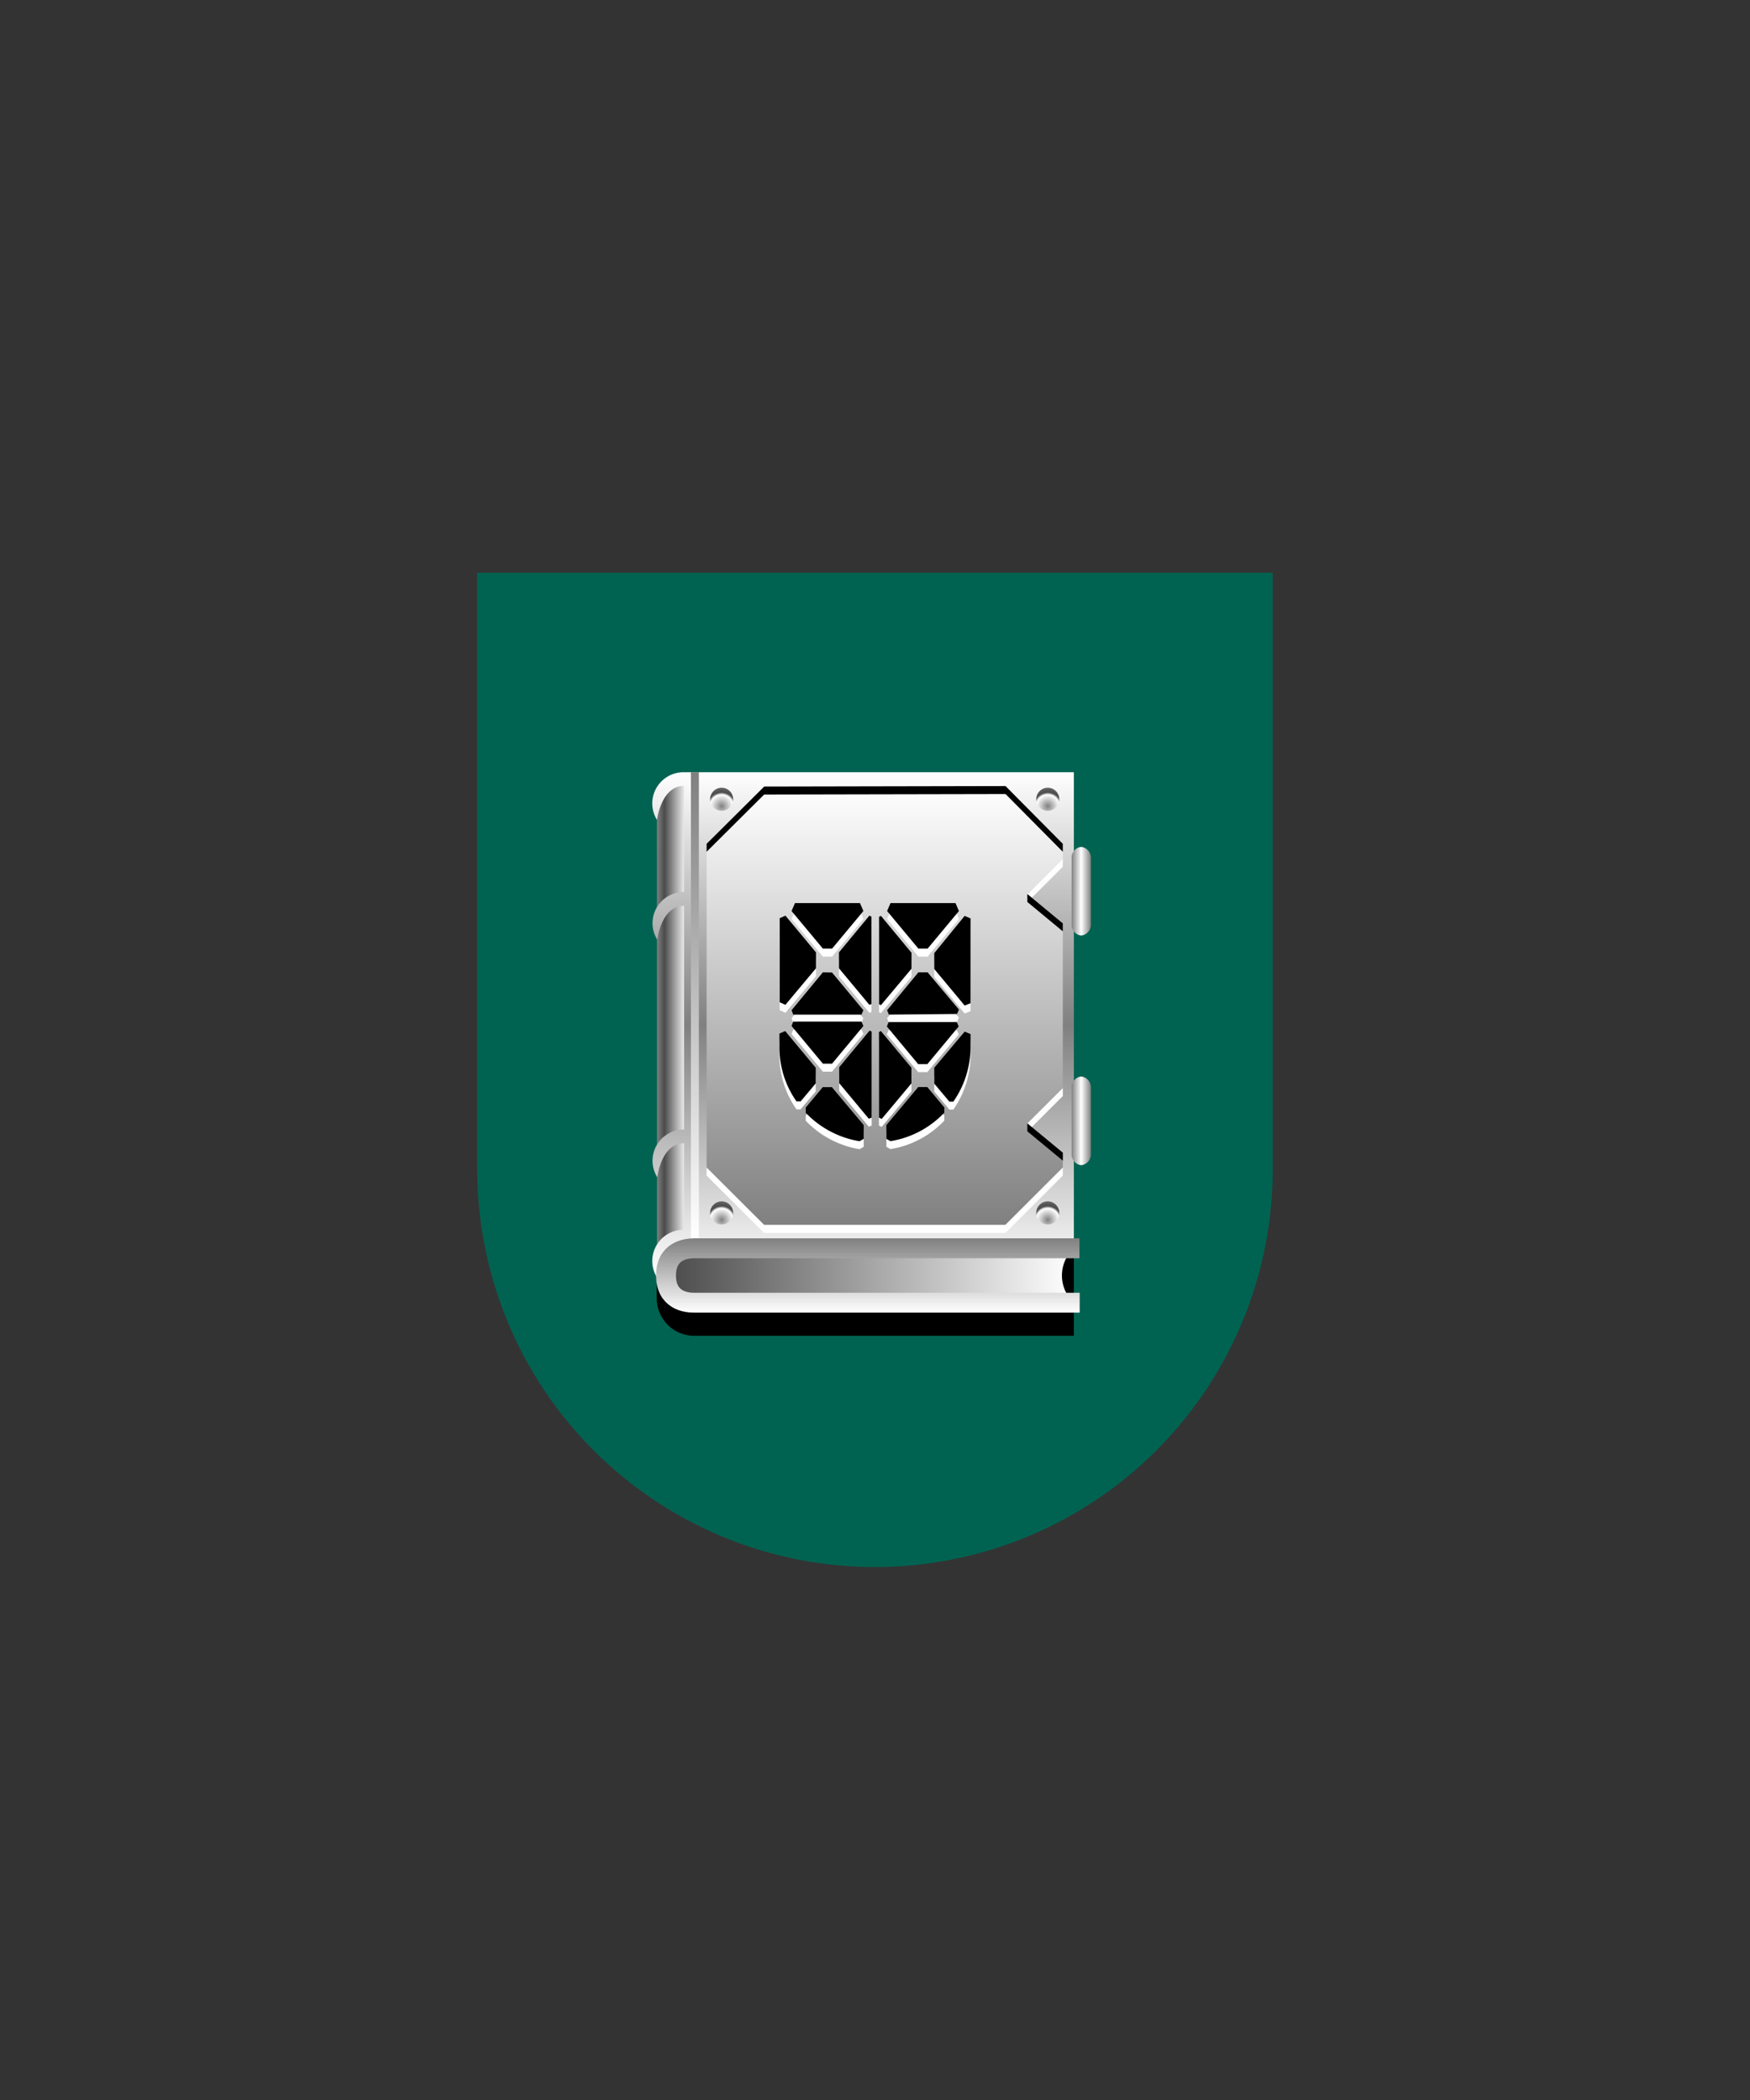 <svg xmlns="http://www.w3.org/2000/svg" xmlns:xlink="http://www.w3.org/1999/xlink" viewBox="0 0 220 264"><rect x="0" y="0" width="220" height="264" fill="#333333" stroke="none"/><path d="M60 72v75a50 50 0 0 0 50 50 50 50 0 0 0 50-50V72Z" fill="#006351"/><defs><radialGradient cx="1.45" cy="2.32" gradientUnits="userSpaceOnUse" id="h119-a" r="2.9"><stop offset="0" stop-color="gray"/><stop offset="0.5" stop-color="#fff"/><stop offset="0.6" stop-color="#4b4b4b"/><stop offset="1" stop-color="gray"/></radialGradient><linearGradient gradientUnits="userSpaceOnUse" id="h119-b" x1="82.59" x2="87.28" y1="129.23" y2="129.23"><stop offset="0" stop-color="gray"/><stop offset="0.2" stop-color="#4b4b4b"/><stop offset="0.8" stop-color="#fff"/><stop offset="1" stop-color="gray"/></linearGradient><linearGradient gradientUnits="userSpaceOnUse" id="h119-c" x1="108.52" x2="108.52" y1="160.58" y2="97.08"><stop offset="0" stop-color="#fff"/><stop offset="0.5" stop-color="gray"/><stop offset="1" stop-color="#fff"/></linearGradient><linearGradient gradientUnits="userSpaceOnUse" id="h119-d" x1="84" x2="135" y1="160.35" y2="160.35"><stop offset="0" stop-color="#4b4b4b"/><stop offset="1" stop-color="#fff"/></linearGradient><linearGradient gradientUnits="userSpaceOnUse" id="h119-e" x1="109.11" x2="109.11" y1="155.68" y2="165.02"><stop offset="0" stop-color="gray"/><stop offset="1" stop-color="#fff"/></linearGradient><linearGradient id="h119-f" x1="111.22" x2="111.22" xlink:href="#h119-e" y1="153.97" y2="98.82"/><linearGradient gradientUnits="userSpaceOnUse" id="h119-g" x1="134.71" x2="137.14" y1="126.46" y2="126.46"><stop offset="0" stop-color="gray"/><stop offset="0.5" stop-color="#fff"/><stop offset="1" stop-color="gray"/></linearGradient><linearGradient id="h119-h" x1="87.36" x2="87.36" xlink:href="#h119-e" y1="97.08" y2="155.63"/><symbol id="h119-i" viewBox="0 0 2.9 2.9"><path d="M0,1.45A1.45,1.45,0,1,1,1.45,2.9h0A1.45,1.45,0,0,1,0,1.45Z" fill="url(#h119-a)"/></symbol></defs><path d="M82.56,156.93H135a0,0,0,0,1,0,0v11a0,0,0,0,1,0,0H87.28a4.72,4.72,0,0,1-4.72-4.72v-6.31A0,0,0,0,1,82.56,156.93Z"/><path d="M82.6,160.57l4.68-3.68v-59H85s-2.64,2.31-2.41,5.18Z" fill="url(#h119-b)"/><path d="M135,157.34V97.08H86a3.93,3.93,0,0,0-4,3.9,4,4,0,0,0,.59,2.1S83.1,98.8,86,98.8v13.34a3.92,3.92,0,0,0-3.37,6s.47-4.27,3.37-4.27V142a3.92,3.92,0,0,0-3.37,6s.47-4.27,3.37-4.27v10.87a3.93,3.93,0,0,0-4,3.9,4,4,0,0,0,.59,2.1C85.05,153.28,134.72,157.43,135,157.34Z" fill="url(#h119-c)"/><path d="M135,163.77H84v-6.84h51a4.65,4.65,0,0,0,0,6.84Z" fill="url(#h119-d)"/><path d="M135.7,156.93H87.28c-1.11,0-3.55.33-3.55,3.42s2.44,3.42,3.55,3.42h48.45" fill="none" stroke="url(#h119-e)" stroke-width="2.5"/><use height="2.9" transform="translate(130.27 151.03)" width="2.9" xlink:href="#h119-i"/><use height="2.9" transform="translate(89.27 151.03)" width="2.9" xlink:href="#h119-i"/><use height="2.9" transform="translate(130.27 99.03)" width="2.9" xlink:href="#h119-i"/><use height="2.9" transform="translate(89.27 99.03)" width="2.9" xlink:href="#h119-i"/><polygon fill="url(#h119-f)" points="133.61 107.93 133.61 106.08 126.41 98.82 96.07 98.88 88.83 106.08 88.83 146.76 96.05 153.97 126.4 153.97 133.61 146.76 133.61 144.91 129.15 141.22 133.61 136.76 133.61 116.08 129.15 112.39 133.61 107.93"/><path d="M137.14,136.77V145a1.38,1.38,0,0,1-1.21,1.48,1.36,1.36,0,0,1-1.21-1.48v-8.19a1.36,1.36,0,0,1,1.21-1.48A1.38,1.38,0,0,1,137.14,136.77Zm-1.21-30.3a1.35,1.35,0,0,0-1.21,1.47v8.2a1.35,1.35,0,0,0,1.21,1.47,1.37,1.37,0,0,0,1.21-1.47v-8.2A1.37,1.37,0,0,0,135.93,106.47Z" fill="url(#h119-g)"/><path d="M87.36,155.63V97.08" fill="none" stroke="url(#h119-h)"/><path d="M120.12,114.53h0l.43,1-3.94,4.73h-1.15l-3.94-4.73.43-1Zm.19,13.94.24-.55-3.94-4.69h-1.15L111.52,128l.22.55Zm-9.56-12.33-.24.12v11l.24.1,3.84-4.58v-2Zm-1.2,11.09v-11l-.26-.12-3.82,4.62v2l3.82,4.59Zm-6.1-4L99.51,128l.21.55h8.58l.24-.55-3.94-4.74Zm14,12v2l1.9,2.26h.5a12,12,0,0,0,2.16-6.85V131l-.74-.31Zm-14.9,0-3.84-4.61-.72.31v1.68a11.71,11.71,0,0,0,2.14,6.85h.52l1.9-2.26Zm14.9-14.41v2l3.82,4.59.74-.29V116.46l-.74-.32Zm1.27,19.41-2.14-2.57h-1.15l-4,4.78v1.73l.51.29a11.91,11.91,0,0,0,6.77-3.58Zm-2.14-5.45,3.94-4.74-.24-.55h-8.57l-.22.55,3.94,4.74Zm-8,9.39v-1.73l-4-4.77h-1.15l-2.14,2.57v.65a12.06,12.06,0,0,0,6.77,3.58Zm6-8.94-3.84-4.61-.24.12V141.5l.34.17,3.74-4.47Zm-5,6.27V130.68l-.26-.12-3.82,4.61v2l3.72,4.47ZM98.74,127.32l3.84-4.59v-2l-3.84-4.62-.72.32V127Zm5.86,7.4,3.94-4.74-.24-.55H99.72l-.21.55,3.94,4.74Zm-4.66-20.19h0l-.43,1,3.94,4.73h1.15l3.94-4.73-.43-1ZM126.4,154l7.21-7.21v1L126.4,155H96.05l-7.22-7.21v-1L96.05,154Zm3.3-41.13,3.91-3.91v-1l-4.46,4.46Zm0,28.83,3.91-3.91v-1l-4.46,4.46Z" fill="#fff"/><path d="M129.15,112.39l4.46,3.69v1l-4.46-3.69Zm0,29.83,4.46,3.69v-1l-4.46-3.69Zm-2.74-43.4-30.34.06-7.24,7.2v1l7.24-7.2,30.34-.06,7.2,7.26v-1Zm-6.29,14.71h0l.43,1-3.94,4.73h-1.15l-3.94-4.73.43-1Zm.19,13.94.24-.55-3.94-4.69h-1.15L111.52,127l.22.55Zm-9.56-12.33-.24.12v11l.24.1,3.84-4.58v-2Zm-1.2,11.09v-11l-.26-.12-3.82,4.62v2l3.82,4.59Zm-6.1-4L99.51,127l.21.55h8.58l.24-.55-3.94-4.74Zm14,12v2l1.9,2.26h.5a12,12,0,0,0,2.16-6.85V130l-.74-.31Zm-14.9,0-3.84-4.61-.72.31v1.68a11.71,11.71,0,0,0,2.14,6.85h.52l1.9-2.26Zm14.9-14.41v2l3.82,4.59.74-.29V115.46l-.74-.32Zm1.27,19.41-2.14-2.57h-1.15l-4,4.78v1.73l.51.29a11.91,11.91,0,0,0,6.77-3.58Zm-2.14-5.45,3.94-4.74-.24-.55h-8.57l-.22.55,3.94,4.74Zm-8,9.39v-1.73l-4-4.77h-1.15l-2.14,2.57v.65a12.06,12.06,0,0,0,6.77,3.58Zm6-8.94-3.84-4.61-.24.12V140.5l.34.17,3.74-4.47Zm-5,6.27V129.68l-.26-.12-3.82,4.61v2l3.72,4.47ZM98.74,126.32l3.84-4.59v-2l-3.84-4.62-.72.32V126Zm5.86,7.4,3.94-4.74-.24-.55H99.72l-.21.55,3.94,4.74Zm-4.66-20.19h0l-.43,1,3.94,4.73h1.15l3.94-4.73-.43-1Z"/></svg>